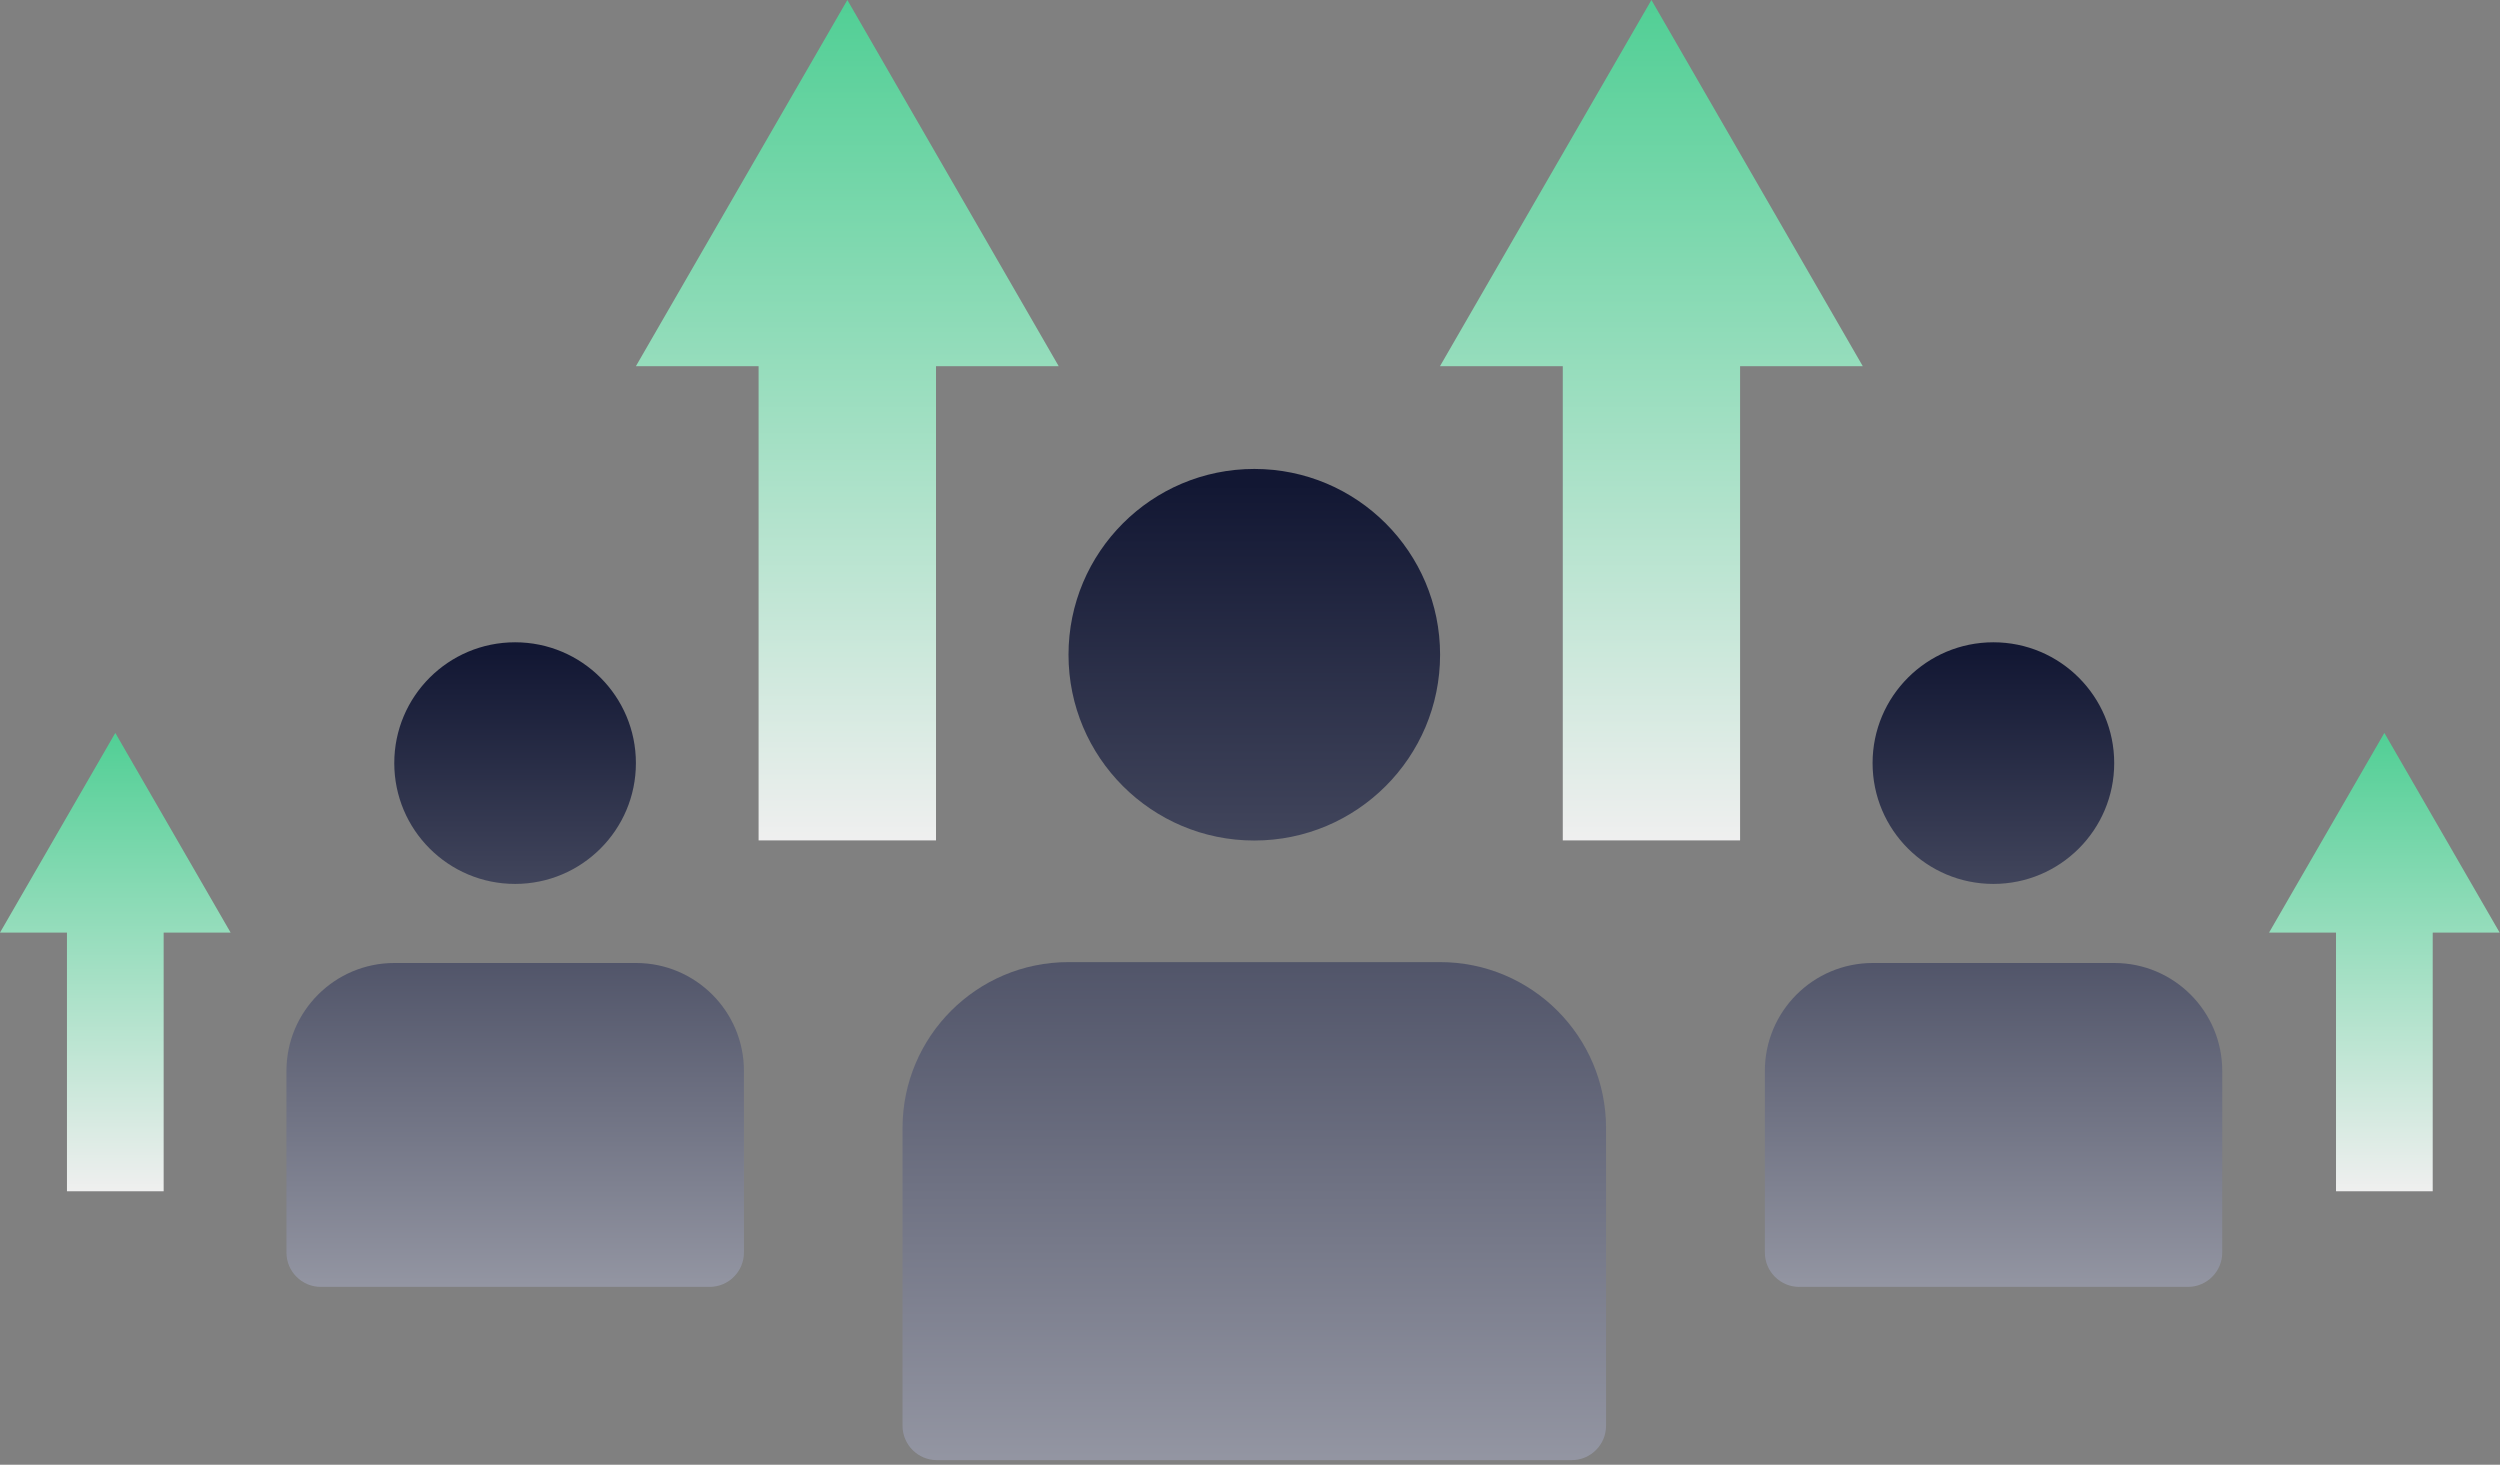 <svg width="227" height="133" viewBox="0 0 227 133" xmlns="http://www.w3.org/2000/svg">
    <rect x="0" y="0" width="227" height="133" fill="#808080" stroke="none"/>
    <defs>
        <linearGradient x1="50.013%" y1="0%" x2="50.013%" y2="100%" id="q4taqnty1a">
            <stop stop-color="#51CF95" offset="0%"/>
            <stop stop-color="#EFEFEF" offset="100%"/>
        </linearGradient>
        <linearGradient x1="50%" y1="0%" x2="50%" y2="100%" id="9b17nrmw6b">
            <stop stop-color="#51CF95" offset="0%"/>
            <stop stop-color="#EFEFEF" offset="100%"/>
        </linearGradient>
        <linearGradient x1="50%" y1="-95.975%" x2="50%" y2="263.932%" id="79nyn26i8c">
            <stop stop-color="#121733" offset="0%"/>
            <stop stop-color="#FFF" offset="100%"/>
        </linearGradient>
        <linearGradient x1="50%" y1="4.09%" x2="50%" y2="486.455%" id="xrychuqkid">
            <stop stop-color="#121733" offset="0%"/>
            <stop stop-color="#FFF" offset="100%"/>
        </linearGradient>
        <linearGradient x1="49.976%" y1="-95.954%" x2="49.976%" y2="263.856%" id="6ra275ne0e">
            <stop stop-color="#121733" offset="0%"/>
            <stop stop-color="#FFF" offset="100%"/>
        </linearGradient>
        <linearGradient x1="50%" y1="4.102%" x2="50%" y2="486.418%" id="k3km4m7bcf">
            <stop stop-color="#121733" offset="0%"/>
            <stop stop-color="#FFF" offset="100%"/>
        </linearGradient>
        <linearGradient x1="49.964%" y1="-95.954%" x2="49.964%" y2="263.856%" id="1wcau55uwg">
            <stop stop-color="#121733" offset="0%"/>
            <stop stop-color="#FFF" offset="100%"/>
        </linearGradient>
    </defs>
    <g fill-rule="nonzero" fill="none">
        <path fill="url(#q4taqnty1a)" d="M96.13 33.25 76.94 0l-19.2 33.25h11.14v43.06h16.11V33.25zM169.14 33.25 149.95 0l-19.2 33.25h11.15v43.06H158V33.25z"/>
        <path fill="url(#9b17nrmw6b)" d="M226.97 84.68 216.5 66.55l-10.47 18.13h6.08v23.49h8.78V84.68zM20.94 84.68 10.47 66.55 0 84.68h6.08v23.49h8.78V84.68z"/>
        <g transform="translate(81.95 42.58)">
            <path d="M15.06 44.78h33.75c8.32 0 15.07 6.75 15.07 15.07v27.03c0 1.72-1.4 3.12-3.12 3.12H3.12C1.4 90 0 88.6 0 86.88V59.85c0-8.32 6.75-15.07 15.07-15.07h-.01z" fill="url(#79nyn26i8c)"/>
            <circle fill="url(#xrychuqkid)" cx="31.94" cy="16.87" r="16.87"/>
        </g>
        <g transform="translate(26.01 58.32)">
            <path d="M9.79 29.12h21.95c5.41 0 9.8 4.39 9.8 9.8v16.49c0 1.72-1.4 3.12-3.12 3.12H3.12C1.4 58.53 0 57.13 0 55.41V38.92c0-5.41 4.39-9.8 9.8-9.8h-.01z" fill="url(#6ra275ne0e)"/>
            <circle fill="url(#k3km4m7bcf)" cx="20.76" cy="10.97" r="10.97"/>
        </g>
        <g transform="translate(160.25 58.32)">
            <path d="M9.78 29.12h21.95c5.41 0 9.8 4.39 9.8 9.8v16.49c0 1.72-1.4 3.12-3.12 3.12H3.12C1.4 58.53 0 57.13 0 55.41V38.92c0-5.41 4.39-9.8 9.8-9.8h-.02z" fill="url(#1wcau55uwg)"/>
            <circle fill="url(#k3km4m7bcf)" cx="20.75" cy="10.97" r="10.97"/>
        </g>
    </g>
</svg>
